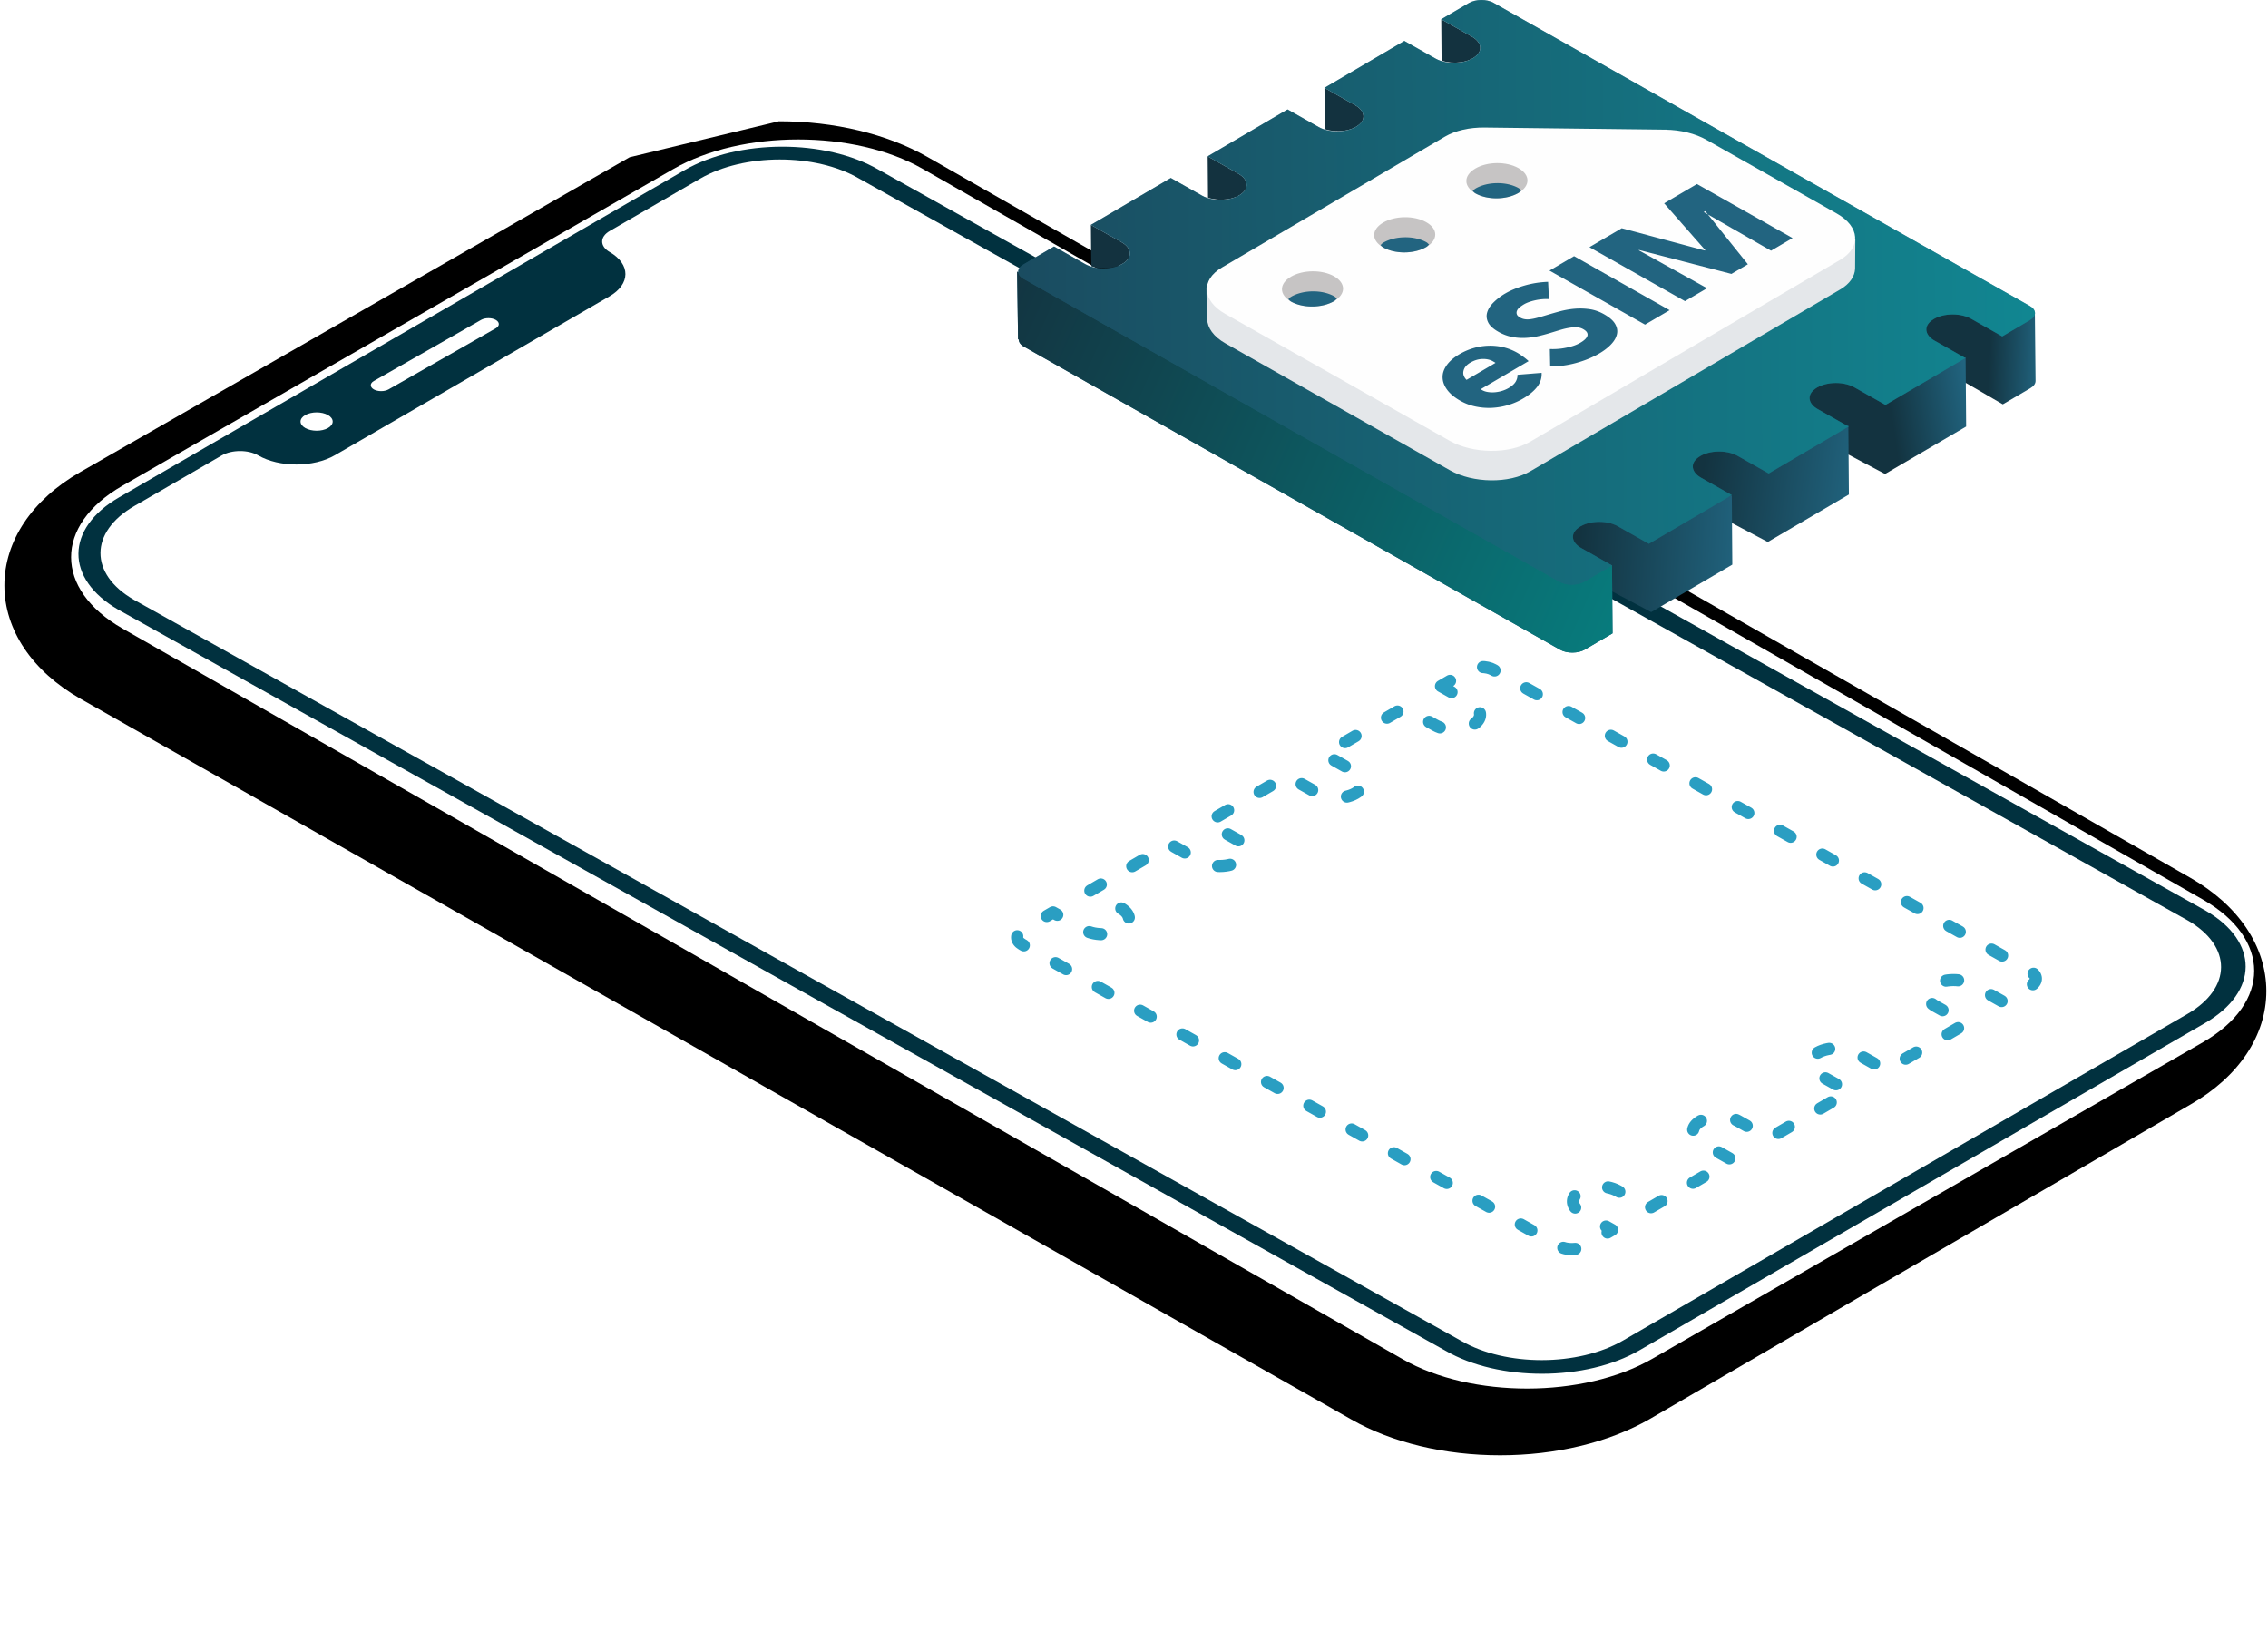 <?xml version="1.0" encoding="utf-8"?>
<svg xmlns="http://www.w3.org/2000/svg" xmlns:xlink="http://www.w3.org/1999/xlink" width="374" height="269" viewBox="0 0 374 269">
    <defs>
        <linearGradient x1="104.122%" y1="51.111%" x2="63.449%" y2="49.725%" id="c">
            <stop stop-color="#21647F" offset="0%"/>
            <stop stop-color="#133340" offset="100%"/>
        </linearGradient>
        <linearGradient x1="102.782%" y1="45.378%" x2="55.971%" y2="50.127%" id="d">
            <stop stop-color="#21647F" offset="0%"/>
            <stop stop-color="#133340" offset="100%"/>
        </linearGradient>
        <linearGradient x1="106.129%" y1="52.745%" x2="13.404%" y2="44.292%" id="e">
            <stop stop-color="#21647F" offset="0%"/>
            <stop stop-color="#133340" offset="100%"/>
        </linearGradient>
        <linearGradient x1="106.853%" y1="51.256%" x2="9.803%" y2="47.306%" id="f">
            <stop stop-color="#21647F" offset="0%"/>
            <stop stop-color="#133340" offset="100%"/>
        </linearGradient>
        <linearGradient x1="-14.602%" y1="39.055%" x2="182.619%" y2="94.829%" id="g">
            <stop stop-color="#133340" offset="0%"/>
            <stop stop-color="#00A9A3" offset="100%"/>
        </linearGradient>
        <linearGradient x1=".021%" y1="50.232%" x2="99.98%" y2="49.768%" id="h">
            <stop stop-color="#133340" offset="0%"/>
            <stop stop-color="#00A9A3" offset="100%"/>
        </linearGradient>
        <filter x="-1.1%" y="-1.8%" width="102.1%" height="103.6%" filterUnits="objectBoundingBox" id="b">
            <feGaussianBlur stdDeviation="2.5" in="SourceAlpha" result="shadowBlurInner1"/>
            <feOffset dy="-3" in="shadowBlurInner1" result="shadowOffsetInner1"/>
            <feComposite in="shadowOffsetInner1" in2="SourceAlpha" operator="arithmetic" k2="-1" k3="1" result="shadowInnerInner1"/>
            <feColorMatrix values="0 0 0 0 0.776 0 0 0 0 0.8 0 0 0 0 0.808 0 0 0 1 0" in="shadowInnerInner1"/>
        </filter>
        <path d="M127.712 0c9.135 0 17.825 2.084 24.474 5.869L360.458 124.76c7.956 4.53 12.533 11.338 12.542 18.67.011 7.334-4.54 14.153-12.493 18.71L271.3 214.036c-6.723 3.856-15.462 5.963-24.657 5.963-9.132 0-17.828-2.084-24.471-5.872L12.562 95.248C4.583 90.706.012 83.898 0 76.568c-.009-7.33 4.549-14.152 12.5-18.711l90.598-51.922m24.614 10.187c-6.293 0-12.303 1.375-16.49 3.775L20.617 71.82c-3.227 1.855-4.375 3.704-4.375 4.73 0 1.018 1.154 2.867 4.39 4.71l209.61 118.881c4.18 2.377 10.153 3.738 16.402 3.738 6.295 0 12.303-1.375 16.49-3.775l89.2-51.894c3.279-1.883 4.424-3.732 4.424-4.757 0-1.02-1.15-2.868-4.39-4.712L144.096 19.851" id="a"/>
    </defs>
    <g fill="none" fill-rule="evenodd">
        <g transform="translate(.726 23)">
            <use fill="#FFF" xlink:href="#a"/>
            <use fill="#000" filter="url(#b)" xlink:href="#a"/>
        </g>
        <path d="m111.028 27.882-90.845 52.23c-11.289 6.494-11.275 17.087.032 23.552L231.329 224.17c11.307 6.462 29.8 6.436 41.088-.054l90.851-52.228c11.29-6.494 11.275-17.09-.034-23.552L152.124 27.83c-5.637-3.221-13.06-4.83-20.486-4.83-7.472 0-14.947 1.63-20.61 4.882" fill="#FFF"/>
        <path d="M112.89 28.062c8.872-5.133 23.194-5.165 31.997-.072l218.865 122.213c8.8 5.09 8.74 13.38-.129 18.514l-93.264 53.968c-8.871 5.133-23.194 5.165-31.994.072L19.498 100.544c-8.8-5.09-8.74-13.38.128-18.514zm28.716 1.35c-7.194-4.163-18.901-4.143-26.14.048l-14.912 8.628c-1.663.96-1.672 2.518-.017 3.475 3.479 2.013 3.461 5.288-.04 7.313L55.216 75.08c-3.504 2.025-9.163 2.036-12.642.02-1.652-.957-4.344-.951-6.008.011l-14.43 8.35c-7.389 4.277-7.426 11.19-.083 15.437l218.913 122.242c7.337 4.245 19.273 4.222 26.658-.051l93.075-53.857c7.383-4.274 7.423-11.18.086-15.425zM54.086 68.45c-1.031-.588-2.714-.585-3.752.002-1.029.588-1.032 1.544 0 2.135 1.038.593 2.724.593 3.753.005 1.034-.59 1.034-1.552 0-2.142zm27.667-15.696c-.66-.378-1.75-.378-2.418 0l-17.692 10.08c-.666.385-.666 1.003-.003 1.387.666.376 1.758.376 2.43 0L81.76 54.138c.663-.38.663-1.003-.008-1.384z" fill="#01313F"/>
        <path d="m237.623 113.16 5.095 2.866c1.44.808 1.811 2.107.726 3.105-1.536 1.4-4.809 1.584-6.771.48l-5.146-2.894-13.2 7.7 5.09 2.865c1.445.803 1.81 2.097.73 3.095-1.529 1.399-4.802 1.583-6.77.479l-5.146-2.888-13.206 7.694 5.096 2.866c1.445.814 1.816 2.107.725 3.1-1.524 1.404-4.797 1.583-6.766.485l-5.145-2.894-13.2 7.7 5.095 2.86c1.44.808 1.811 2.107.726 3.1-1.53 1.399-4.809 1.583-6.772.479l-5.14-2.888-5.084 2.96c-1.114.653-1.114 1.7.006 2.33l88.629 49.783c1.119.624 2.947.607 4.071-.04l4.567-2.67-5.095-2.86c-1.44-.809-1.811-2.102-.726-3.1 1.524-1.4 4.797-1.583 6.766-.48l5.146 2.894 13.711-8-5.095-2.86c-1.44-.809-1.811-2.108-.731-3.1 1.535-1.4 4.808-1.59 6.777-.48l5.146 2.888 13.2-7.7-5.096-2.86c-1.446-.808-1.811-2.107-.726-3.1 1.53-1.399 4.803-1.583 6.766-.479l5.146 2.888 13.205-7.7-5.095-2.86c-1.44-.808-1.817-2.107-.726-3.1 1.524-1.399 4.803-1.588 6.772-.479l5.14 2.888 4.567-2.665c1.125-.652 1.119-1.7-.006-2.325l-88.618-49.781c-1.124-.63-2.958-.614-4.071.039l-4.567 2.659z" stroke="#2A9EC2" stroke-width="2" stroke-linecap="round" stroke-linejoin="round" stroke-dasharray="2,6"/>
        <g>
            <path d="m59.222.935-1.982 6.11 3.722 3.057 1.089 1.787c.348.106 10.518 6.037 10.518 6.037l4.564-2.677c.555-.325.836-.75.836-1.176 0-.426-.112-11.234-.112-11.234L71.508 0 59.222.935z" fill="url(#c)" transform="translate(257.7 48.756)"/>
            <path fill="url(#d)" d="m57.774 13.502-.494-1.428-13.067-.163-5.652 3.747 2.43 3.388-1.19 3.298 13.348 7.067 13.375-7.823-.09-11.413z" transform="translate(257.7 48.756)"/>
            <path fill="url(#e)" d="m38.432 24.718-.489-1.433-13.067-.157-5.657 3.752 2.43 3.388-1.184 3.293 13.347 7.067 13.376-7.829-.09-11.396z" transform="translate(257.7 48.756)"/>
            <path fill="url(#f)" d="m19.213 36.277-.5-1.434-13.06-.157L0 38.438l2.43 3.377-1.195 3.31 13.347 7.067 13.381-7.829-.084-11.413z" transform="translate(257.7 48.756)"/>
            <path d="m255.102 90.11-87.376-45.304.157 11.133.118.067c0 .42.28.846.842 1.16l88.448 50.002c1.117.627 2.946.61 4.058-.04l4.563-2.676-.09-11.2-10.72-3.142z" fill="#21637E"/>
            <path d="M87.376 90.11 0 44.806l.157 11.133.118.067c0 .42.28.846.842 1.16l88.448 50.002c1.117.627 2.947.61 4.058-.04l4.564-2.676-.09-11.2-10.72-3.142z" fill="url(#g)" style="mix-blend-mode:overlay" transform="translate(167.726)"/>
            <path d="m179.893 37.084 5.085 2.872c1.437.818 1.808 2.117.725 3.12-1.303 1.192-3.812 1.444-5.754.834l-.056-6.826zm19.256-11.305 5.086 2.879c1.442.817 1.807 2.117.724 3.113-1.297 1.199-3.811 1.45-5.753.835l-.057-6.827zm19.262-11.298 5.08 2.878c1.442.812 1.807 2.111.729 3.114-1.302 1.193-3.817 1.445-5.759.834l-.05-6.826zm19.256-11.304 5.085 2.879c1.437.817 1.807 2.116.724 3.119-1.302 1.193-3.817 1.445-5.753.834l-.056-6.832z" fill="#13323F"/>
            <path d="m237.665 3.179 5.085 2.878c1.437.812 1.813 2.117.724 3.114-1.526 1.405-4.793 1.59-6.757.481l-5.136-2.9-13.174 7.733 5.086 2.873c1.436.812 1.807 2.111.724 3.114-1.527 1.405-4.794 1.59-6.758.481l-5.136-2.906-13.174 7.733 5.086 2.879c1.442.812 1.807 2.117.724 3.108-1.527 1.411-4.794 1.596-6.753.487l-5.135-2.9-13.18 7.733 5.086 2.867c1.437.818 1.813 2.117.724 3.12-1.521 1.405-4.794 1.59-6.758.48l-5.13-2.906-5.069 2.98c-1.117.655-1.117 1.702.006 2.34l88.448 49.997c1.123.633 2.947.616 4.064-.039l4.563-2.677-5.09-2.878c-1.438-.807-1.808-2.111-.725-3.108 1.527-1.406 4.794-1.596 6.758-.482l5.136 2.901 13.678-8.03-5.08-2.873c-1.442-.818-1.807-2.117-.729-3.12 1.527-1.405 4.794-1.59 6.758-.48l5.136 2.905 13.179-7.733-5.085-2.879c-1.443-.806-1.813-2.11-.724-3.108 1.52-1.405 4.787-1.59 6.752-.481l5.136 2.895 13.173-7.728-5.085-2.873c-1.437-.817-1.807-2.117-.724-3.119 1.527-1.406 4.799-1.59 6.758-.482l5.13 2.907 4.563-2.683c1.117-.65 1.112-1.702-.005-2.335L246.287.468c-1.117-.638-2.947-.621-4.064.034l-4.558 2.677z" fill="#226480"/>
            <path d="m69.942 3.177 5.086 2.879c1.437.812 1.807 2.116.724 3.119-1.533 1.405-4.8 1.59-6.758.481L63.858 6.75l-13.173 7.734 5.08 2.878c1.442.806 1.807 2.106.729 3.108-1.527 1.406-4.794 1.59-6.758.482L44.6 18.05l-13.179 7.728 5.085 2.878c1.443.818 1.813 2.117.724 3.114-1.52 1.411-4.787 1.59-6.752.487l-5.136-2.906-13.173 7.733 5.085 2.873c1.437.812 1.807 2.117.724 3.114-1.527 1.405-4.799 1.59-6.758.481l-5.13-2.9-5.074 2.973c-1.111.655-1.111 1.708.006 2.34L89.475 95.97c1.117.627 2.941.61 4.064-.039l4.558-2.682-5.086-2.873c-1.436-.812-1.807-2.111-.724-3.114 1.521-1.405 4.788-1.59 6.753-.481l5.135 2.906 13.685-8.036-5.086-2.873c-1.436-.812-1.807-2.117-.73-3.113 1.533-1.406 4.8-1.596 6.764-.482l5.136 2.9 13.174-7.733-5.086-2.873c-1.442-.812-1.807-2.116-.724-3.113 1.527-1.406 4.794-1.59 6.753-.482l5.135 2.901 13.18-7.734-5.086-2.872c-1.437-.812-1.813-2.117-.724-3.114 1.521-1.406 4.794-1.596 6.758-.482l5.13 2.901 4.558-2.677c1.123-.655 1.117-1.708-.006-2.335L78.564.467C77.44-.166 75.61-.15 74.5.506l-4.558 2.671z" fill="url(#h)" style="mix-blend-mode:overlay" opacity=".5" transform="translate(167.726)"/>
            <g>
                <path d="m305.946 39.464-3.727.213-20.779-11.749c-1.835-1.042-4.277-1.646-6.775-1.669l-29.827-.364c-2.486-.033-4.832.51-6.522 1.501l-33.318 19.555-6.045.454.045 5.225.073-.006c.033 1.428 1.033 2.89 3.014 4.01l36.989 20.91c3.822 2.162 9.778 2.234 13.297.168l51.1-29.982c1.594-.936 2.368-2.15 2.441-3.4l.034-4.866z" fill="#E4E7EA"/>
                <path d="m303.43 42.866-51.1 29.982c-3.519 2.072-9.474 1.994-13.302-.168L202.05 51.77c-3.828-2.162-4.07-5.59-.55-7.656l36.781-21.582c1.684-.991 4.03-1.529 6.523-1.5l29.821.358c2.498.033 4.934.632 6.775 1.674l21.486 12.146c3.822 2.162 4.07 5.59.544 7.656" fill="#FEFEFE"/>
                <path d="M212.879 45.632c1.98-1.159 5.124-1.187 7.111-.072 1.976 1.12 1.981 2.94.011 4.099-1.981 1.16-5.13 1.193-7.111.067-1.982-1.12-1.987-2.934-.011-4.094M228.084 36.713c1.981-1.159 5.124-1.192 7.106-.072 1.981 1.12 1.987 2.934.011 4.099-1.976 1.159-5.125 1.187-7.106.061-1.987-1.12-1.987-2.928-.011-4.088M243.29 27.794c1.975-1.165 5.118-1.193 7.105-.073 1.982 1.12 1.987 2.934.011 4.093-1.98 1.16-5.13 1.193-7.106.068-1.986-1.12-1.992-2.93-.01-4.088" fill="#C6C4C4"/>
                <path d="M212.906 48.942c-.202.117-.297.274-.46.403.157.129.247.269.443.386 1.987 1.12 5.13 1.087 7.112-.073.202-.123.297-.274.46-.403-.163-.129-.247-.269-.443-.386-1.987-1.12-5.13-1.087-7.112.073M228.111 40.022c-.207.117-.303.269-.465.403.157.129.252.269.449.38 1.987 1.12 5.13 1.093 7.106-.072.207-.123.297-.269.465-.403-.162-.123-.247-.269-.449-.381-1.981-1.12-5.124-1.086-7.106.073M243.311 31.097c-.202.117-.297.274-.46.403.157.129.247.269.449.386 1.981 1.12 5.125 1.087 7.106-.073.208-.123.297-.268.466-.403-.163-.129-.253-.269-.45-.386-1.986-1.12-5.13-1.087-7.11.073M247.863 57.253c.808.19 1.594.498 2.346.924.264.151.572.358.932.616.353.258.662.51.931.762l-7.886 4.625c.045.045.101.09.18.129.303.18.657.297 1.038.347.387.056.775.067 1.173.028.393-.039.786-.117 1.157-.235a5.083 5.083 0 0 0 1.032-.448c.556-.325.949-.678 1.168-1.042.219-.37.32-.75.303-1.148l3.98-.324c.05.84-.197 1.607-.73 2.307-.54.7-1.308 1.338-2.313 1.926-.757.454-1.583.807-2.447 1.07-.87.263-1.762.414-2.666.465a10.49 10.49 0 0 1-2.706-.208 8.598 8.598 0 0 1-2.548-.957c-.943-.532-1.661-1.131-2.15-1.787-.488-.655-.746-1.327-.768-2.01-.029-.689.19-1.366.656-2.033.466-.672 1.179-1.293 2.15-1.865.724-.42 1.487-.75 2.29-.985a9.828 9.828 0 0 1 2.43-.392c.82-.028 1.634.05 2.448.235zm-3.413 1.949c-.668.017-1.33.218-1.976.593-.398.236-.685.488-.864.75a1.802 1.802 0 0 0-.303.785c-.028.252.011.498.112.722.107.23.241.426.421.594l4.771-2.8a1.055 1.055 0 0 0-.202-.135l-.219-.128c-.488-.275-1.072-.404-1.74-.381zm10.84-12.723.135 2.85a8.35 8.35 0 0 0-2.25.191c-.77.168-1.393.392-1.881.678a5.891 5.891 0 0 0-.696.487c-.213.173-.365.364-.438.554a.79.79 0 0 0-.034.577c.056.196.247.386.55.56.27.146.545.24.837.274.286.04.6.034.948-.022.343-.05.724-.129 1.129-.24a45.09 45.09 0 0 0 1.335-.387c.708-.213 1.454-.426 2.246-.644a14.492 14.492 0 0 1 2.419-.437 10.934 10.934 0 0 1 2.492.062c.83.112 1.639.392 2.419.834.898.51 1.515 1.047 1.841 1.613.326.565.427 1.137.292 1.702-.13.577-.455 1.126-.971 1.669-.517.543-1.156 1.036-1.92 1.484-1.117.655-2.396 1.182-3.833 1.574a16.185 16.185 0 0 1-4.277.582l-.057-2.878a10.84 10.84 0 0 0 2.706-.219c.943-.19 1.717-.459 2.34-.829.281-.162.522-.336.73-.526.202-.19.337-.38.404-.571a.694.694 0 0 0-.056-.583c-.1-.19-.314-.375-.617-.548a2.284 2.284 0 0 0-.977-.297 4.925 4.925 0 0 0-1.195.05c-.444.067-.938.174-1.482.33-.545.163-1.157.348-1.836.555-.662.202-1.341.38-2.043.538a11.82 11.82 0 0 1-2.133.268 9.19 9.19 0 0 1-2.172-.184 7.339 7.339 0 0 1-2.138-.818c-.876-.493-1.443-1.02-1.712-1.574-.27-.56-.315-1.125-.14-1.68.179-.565.533-1.108 1.071-1.635a9.628 9.628 0 0 1 1.909-1.445c.881-.515 1.947-.952 3.194-1.31a15.792 15.792 0 0 1 3.861-.605zm4.28-4.233 15.756 8.91-4.052 2.38-15.762-8.91 4.059-2.38zm20.268-11.894 15.76 8.91-3.547 2.083-10.409-5.974 6.587 8.214-2.711 1.59-15.228-3.947-.067.039 11.276 6.266-3.637 2.134-15.761-8.904 5.327-3.125 13.7 3.674.085-.05-6.792-7.734 5.417-3.176zm1.364 4.47-.253.15.693.4-.44-.55z" fill="#226480"/>
            </g>
        </g>
    </g>
</svg>